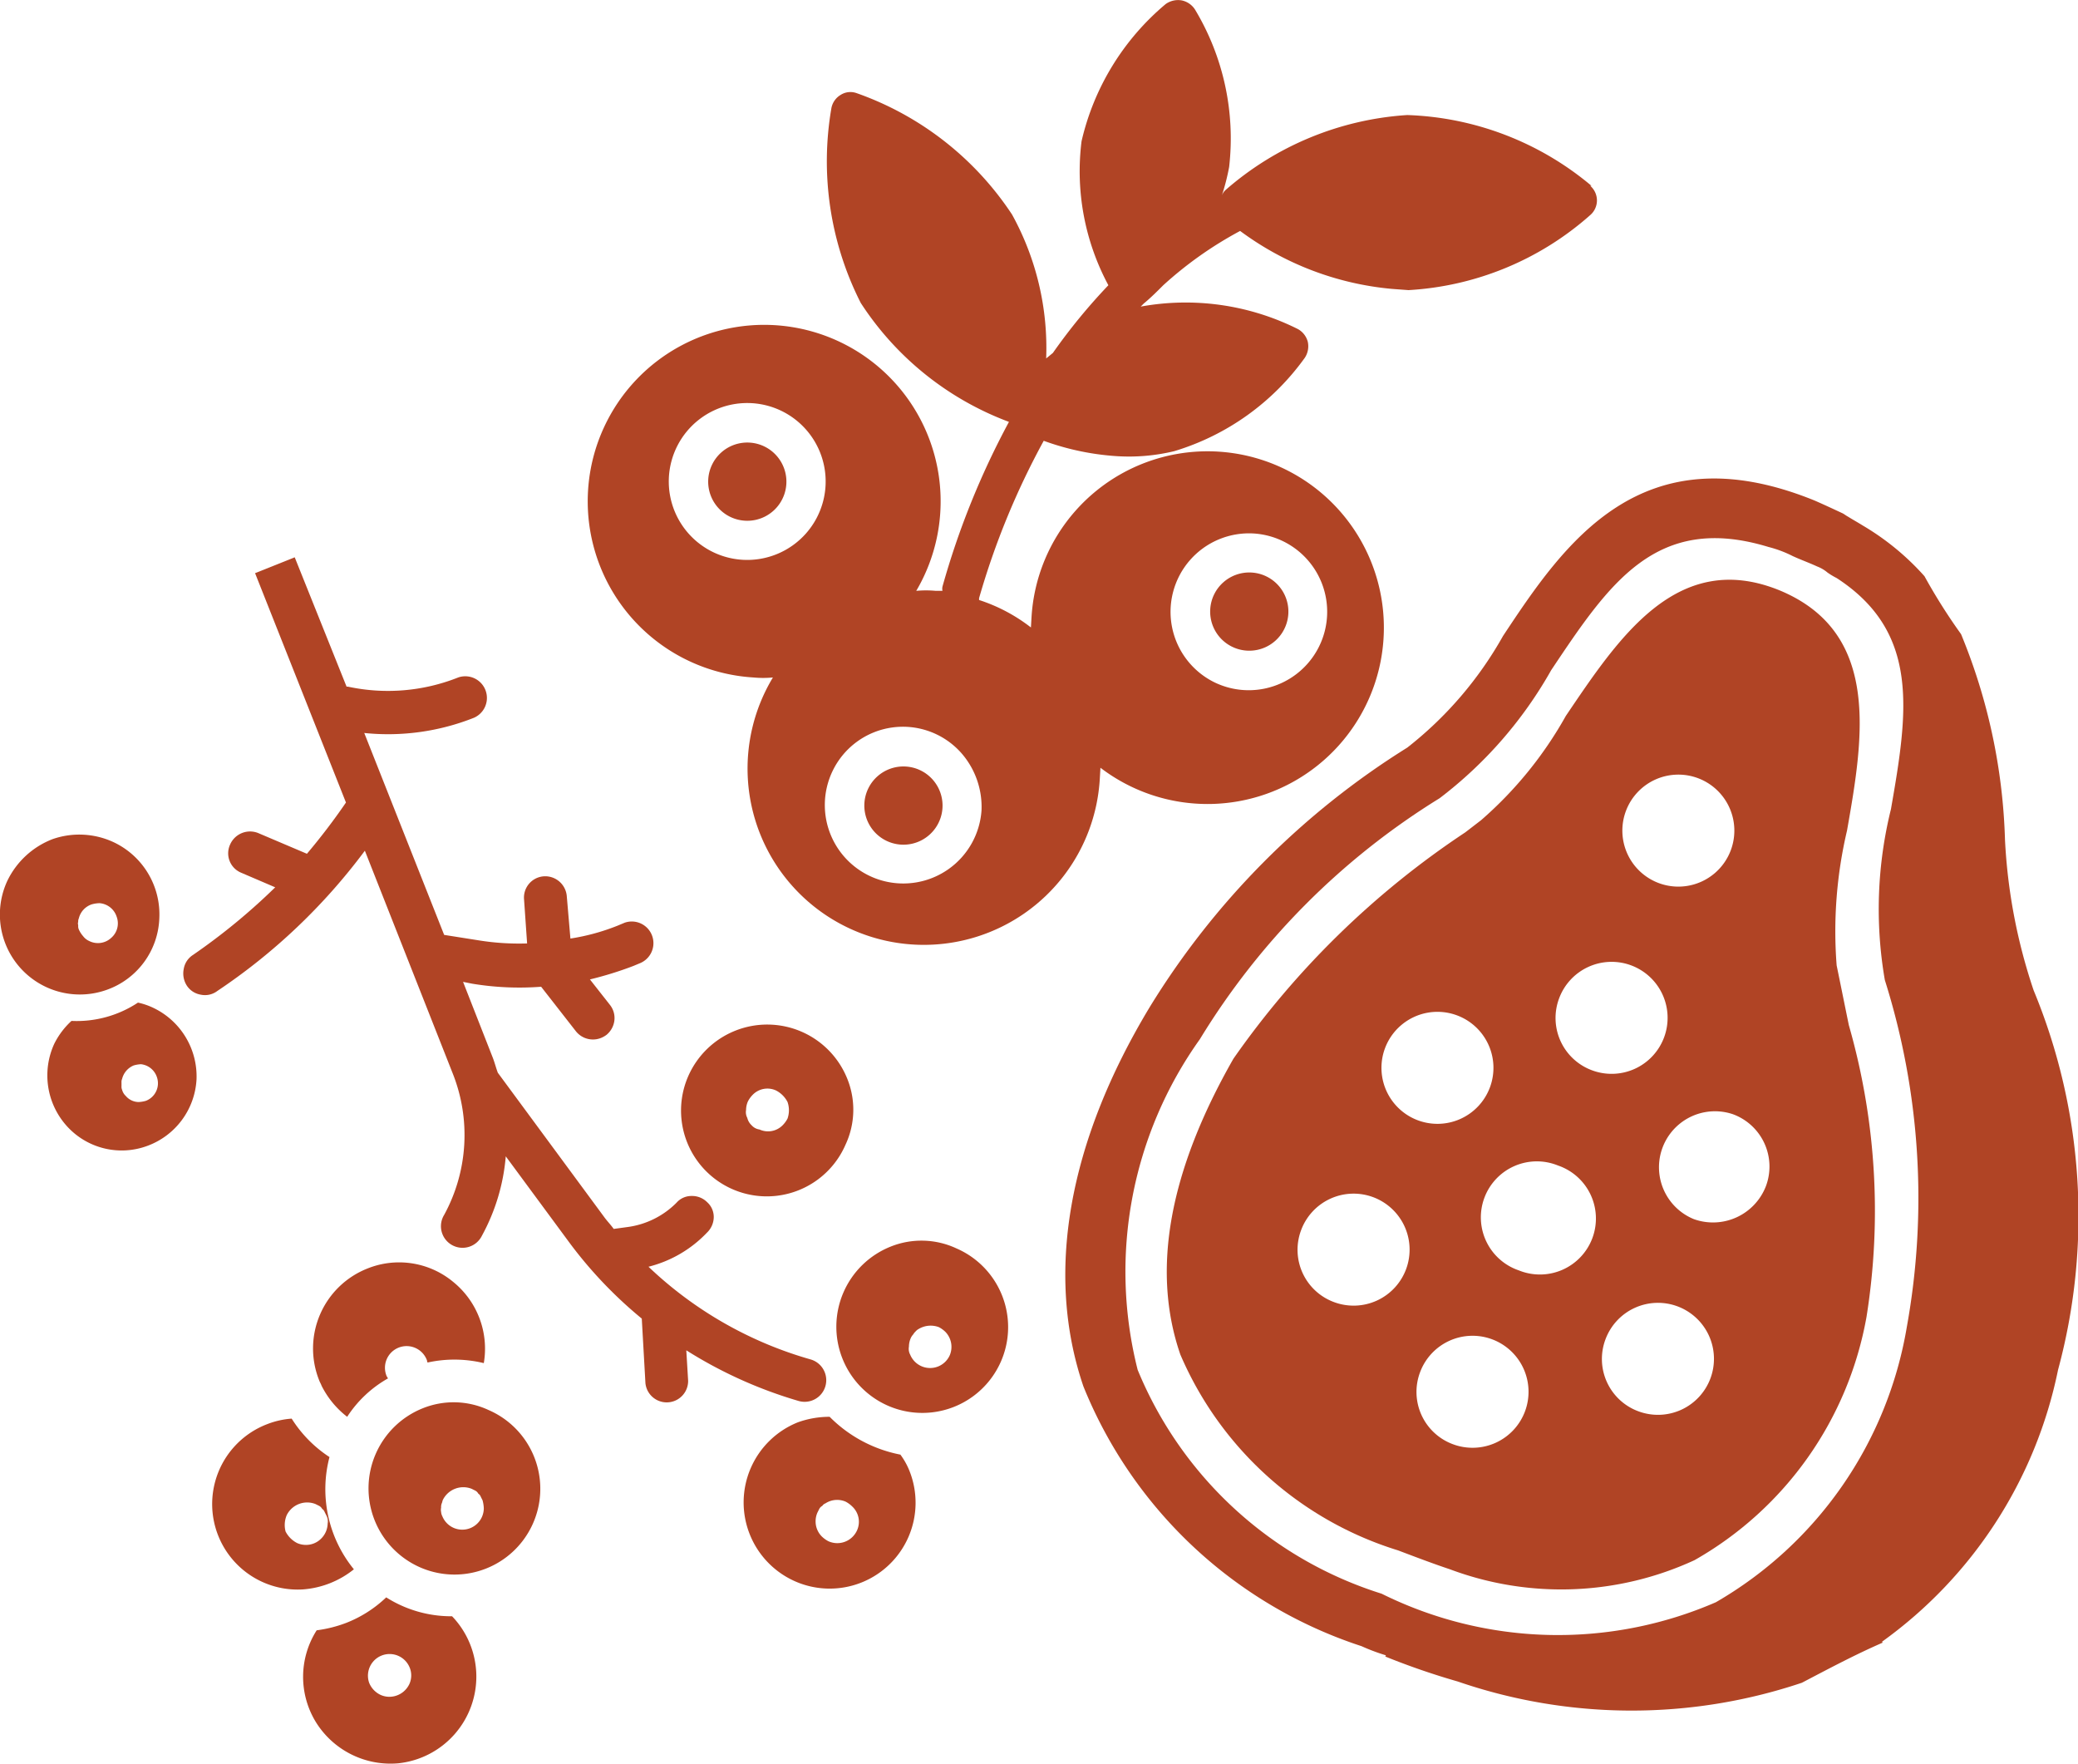 <svg xmlns="http://www.w3.org/2000/svg" width="34.069" height="28.912" viewBox="0 0 34.069 28.912"><defs><style>.cls-1{fill:#b04425;}</style></defs><g id="Layer_2" data-name="Layer 2"><g id="Layer_1-2" data-name="Layer 1"><path class="cls-1" d="M30.872,26.926l-.02-.01a7.272,7.272,0,0,0,2.89-4.46,9.667,9.667,0,0,0-.4-6.22,9.113,9.113,0,0,1-.47-2.47,9.556,9.556,0,0,0-.72-3.37,9.465,9.465,0,0,1-.6-.95,4.231,4.231,0,0,0-1.01-.83c-.08-.05-.17-.1-.25-.15-.02-.01-.06-.04-.08-.05-.15-.07-.3-.14-.46-.21-2.85-1.16-4.11.71-5.11,2.22a6.132,6.132,0,0,1-1.57,1.83,13.054,13.054,0,0,0-4.22,4.25c-1.34,2.22-1.72,4.37-1.09,6.22a7.391,7.391,0,0,0,4.56,4.26,3.252,3.252,0,0,0,.4.15l-.01.02a12.003,12.003,0,0,0,1.19.41,8.764,8.764,0,0,0,5.64.02C29.982,27.356,30.412,27.126,30.872,26.926Zm-8.22-.8a6.395,6.395,0,0,1-4-3.67h0a6.559,6.559,0,0,1,1.02-5.42,11.942,11.942,0,0,1,3.93-3.95,6.877,6.877,0,0,0,1.83-2.1c.95-1.42,1.72-2.58,3.56-2.02a1.931,1.931,0,0,1,.4.15c.13.06.27.11.4.17a.585.585,0,0,1,.17.1,1.19,1.19,0,0,0,.15.09c1.37.89,1.17,2.19.89,3.79a6.815,6.815,0,0,0-.1,2.8,11.878,11.878,0,0,1,.36,5.69,6.442,6.442,0,0,1-3.13,4.51A6.502,6.502,0,0,1,22.652,26.126Z"/><path class="cls-1" d="M26.862,23.136a.914.914,0,0,1-.54-1.18.918.918,0,1,1,.54,1.18Zm1.55-4.87a.914.914,0,0,1,.54,1.18.93.93,0,0,1-1.18.54.918.918,0,0,1,.64-1.72Zm-1.19-3.78a.918.918,0,1,1,.64-1.72.918.918,0,0,1-.64,1.72Zm-1.12,3.06a.914.914,0,0,1-.54-1.18.918.918,0,1,1,.54,1.18Zm-1.2,3.28a.918.918,0,1,1,.64-1.72.918.918,0,1,1-.64,1.72Zm-1.08,2.85a.914.914,0,0,1-.54-1.18.918.918,0,1,1,.54,1.18Zm-.6-5.32a.918.918,0,0,1,.64-1.72.918.918,0,1,1-.64,1.72Zm-1.35,2.99a.914.914,0,0,1-.54-1.18.918.918,0,1,1,.54,1.18Zm8.73.24a11.043,11.043,0,0,0-.29-4.78c-.07-.34-.14-.69-.2-.98a7.209,7.209,0,0,1,.17-2.21c.27-1.53.56-3.25-1.11-3.94-1.68-.68-2.64.79-3.5,2.06a6.398,6.398,0,0,1-1.39,1.71l-.26.2a14.215,14.215,0,0,0-3.8,3.71c-1.05,1.84-1.35,3.46-.87,4.85a5.715,5.715,0,0,0,3.57,3.21c.29.11.58.22.85.31a5.21,5.21,0,0,0,4.01-.15,5.742,5.742,0,0,0,2.82-3.99Z"/><path class="cls-1" d="M12.892,7.936a.641.641,0,1,1-1.28-.08.641.641,0,1,1,1.28.08"/><path class="cls-1" d="M15.452,13.246a.641.641,0,1,1-1.28-.08.641.641,0,1,1,1.28.08"/><path class="cls-1" d="M21.122,10.066a.641.641,0,1,1-1.28-.08.641.641,0,0,1,1.28.08"/><path class="cls-1" d="M16.092,13.286a1.286,1.286,0,1,1-2.44-.65,1.279,1.279,0,0,1,2.11-.29,1.339,1.339,0,0,1,.33.94Zm-3.93-4.11a1.286,1.286,0,1,1,.65-2.44,1.286,1.286,0,0,1-.65,2.44Zm8.4-.43a1.286,1.286,0,1,1-.65,2.44,1.287,1.287,0,0,1,.65-2.44Zm5.53-5.7a4.946,4.946,0,0,0-3.02-1.16,5.011,5.011,0,0,0-2.98,1.23.236.236,0,0,0-.06.09,3.593,3.593,0,0,0,.12-.47,4.098,4.098,0,0,0-.56-2.58.341.341,0,0,0-.22-.15.35.35,0,0,0-.26.06,4.15,4.15,0,0,0-1.38,2.25,3.95,3.95,0,0,0,.44,2.36,9.583,9.583,0,0,0-.91,1.11l-.11.09a4.525,4.525,0,0,0-.56-2.36,5.067,5.067,0,0,0-2.55-1.99.298.298,0,0,0-.26.03.322.322,0,0,0-.15.21,5.127,5.127,0,0,0,.48,3.2,4.966,4.966,0,0,0,2.43,1.95,13.16,13.16,0,0,0-1.09,2.7.163.163,0,0,0,0,.07h-.11a1.71,1.71,0,0,0-.32,0,2.893,2.893,0,1,0-2.67,1.42,1.71,1.71,0,0,0,.32,0,2.89,2.89,0,1,0,5.36,1.65l.01-.17a2.891,2.891,0,1,0-1.13-2.47l-.01.17a2.78,2.78,0,0,0-.85-.45v-.03a12.619,12.619,0,0,1,1.06-2.58,4.291,4.291,0,0,0,1.17.25,3.161,3.161,0,0,0,.97-.08,4.085,4.085,0,0,0,2.14-1.53.344.344,0,0,0,.05-.26.336.336,0,0,0-.16-.21,4.109,4.109,0,0,0-2.58-.37l.05-.05c.11-.09.22-.2.32-.3a6.229,6.229,0,0,1,1.26-.89,4.92,4.92,0,0,0,2.49.95l.27.02a4.911,4.911,0,0,0,2.98-1.23.317.317,0,0,0,0-.48Z"/><path class="cls-1" d="M7.932,24.726a.353.353,0,0,1-.03.14.353.353,0,0,1-.65-.01.185.185,0,0,1-.02-.07.163.163,0,0,1,0-.07.17.17,0,0,1,.01-.07c.01-.02.01-.04.02-.06a.374.374,0,0,1,.47-.18l.06.03a.12.12,0,0,1,.05.05.1.1,0,0,1,.04.05l.03.06a.585.585,0,0,1,.02.13Zm-1-1.64a1.414,1.414,0,0,0-.04,2.61,1.406,1.406,0,1,0,1.12-2.58,1.354,1.354,0,0,0-1.08-.03Z"/><path class="cls-1" d="M4.702,24.836a.374.374,0,0,1,.47-.18l.06.03h0a.12.12,0,0,1,.05.05.1.1,0,0,1,.04.05l.03.06a.2.2,0,0,1,.02.13.358.358,0,0,1-.11.25.347.347,0,0,1-.25.1.353.353,0,0,1-.14-.03.436.436,0,0,1-.19-.19.415.415,0,0,1,.02-.27Zm.26,1.22a1.511,1.511,0,0,0,.84-.33,2.076,2.076,0,0,1-.4-1.84,2.07,2.07,0,0,1-.62-.63,1.367,1.367,0,0,0-.4.09,1.402,1.402,0,0,0,.58,2.71Z"/><path class="cls-1" d="M6.712,27.606a.363.363,0,0,1-.33.21.353.353,0,0,1-.14-.03.372.372,0,0,1-.19-.2.355.355,0,0,1,.66-.26.341.341,0,0,1,0,.28Zm-.38-1.42a2.004,2.004,0,0,1-.66.42,2.11,2.11,0,0,1-.48.12,1.419,1.419,0,0,0-.01,1.51,1.44,1.44,0,0,0,1.35.67,1.429,1.429,0,0,0,.88-2.41,1.992,1.992,0,0,1-1.08-.31Z"/><path class="cls-1" d="M6.022,20.796a1.409,1.409,0,0,0-.79,1.83c.01.03.03.06.04.09a1.475,1.475,0,0,0,.42.51,1.925,1.925,0,0,1,.67-.63c-.01-.01-.01-.02-.02-.03a.355.355,0,1,1,.66-.26.037.037,0,0,0,.01.03,2.042,2.042,0,0,1,.92.01,1.409,1.409,0,0,0-.5-1.33,1.389,1.389,0,0,0-1.41-.22Z"/><path class="cls-1" d="M15.572,22.216a.353.353,0,0,1-.65-.01.2.2,0,0,1-.02-.13.353.353,0,0,1,.03-.14.209.209,0,0,1,.04-.06.218.218,0,0,1,.04-.05.176.176,0,0,1,.05-.04.383.383,0,0,1,.33-.03.444.444,0,0,1,.11.08.354.354,0,0,1,.07.38Zm-.97-1.78a1.414,1.414,0,0,0-.04,2.61,1.406,1.406,0,1,0,1.12-2.58,1.355,1.355,0,0,0-1.08-.03Z"/><path class="cls-1" d="M4.182,9.396l1.49,3.76a10.337,10.337,0,0,1-.64.84l-.8-.34h0a.357.357,0,0,0-.46.19.344.344,0,0,0,.18.46l.56.24a10.211,10.211,0,0,1-1.35,1.11.338.338,0,0,0-.15.23.369.369,0,0,0,.05.27.338.338,0,0,0,.23.15.333.333,0,0,0,.27-.06,9.796,9.796,0,0,0,2.42-2.3l1.44,3.65a2.733,2.733,0,0,1-.14,2.32.354.354,0,1,0,.62.34,3.273,3.273,0,0,0,.39-1.3l1.04,1.41a7.032,7.032,0,0,0,1.19,1.25l.06,1.06h0a.351.351,0,0,0,.7-.04l-.03-.5h0a7.265,7.265,0,0,0,1.84.83.354.354,0,0,0,.2-.68,6.384,6.384,0,0,1-2.66-1.52,1.992,1.992,0,0,0,.96-.56.358.358,0,0,0,.11-.25.325.325,0,0,0-.11-.25.347.347,0,0,0-.25-.1.325.325,0,0,0-.25.11,1.39,1.39,0,0,1-.81.4l-.22.03c-.05-.07-.11-.13-.16-.2l-1.74-2.36h0c-.03-.08-.05-.16-.08-.24l-.49-1.25.15.03a4.737,4.737,0,0,0,1.13.05l.57.73a.357.357,0,0,0,.41.11.405.405,0,0,0,.09-.05.36.36,0,0,0,.13-.23.346.346,0,0,0-.07-.26l-.33-.42a5.831,5.831,0,0,0,.71-.22l.12-.05a.355.355,0,0,0-.26-.66l-.12.05a3.52,3.52,0,0,1-.77.21l-.06-.7a.355.355,0,0,0-.38-.32.349.349,0,0,0-.32.38l.05.72a4.143,4.143,0,0,1-.79-.05l-.57-.09-1.31-3.31a3.815,3.815,0,0,0,1.8-.25.355.355,0,0,0-.26-.66,3.118,3.118,0,0,1-1.81.15h-.02l-.85-2.12Z"/><path class="cls-1" d="M12.322,18.446a.24.24,0,0,1-.07-.12.2.2,0,0,1-.02-.13.353.353,0,0,1,.03-.14.444.444,0,0,1,.08-.11.336.336,0,0,1,.38-.07.436.436,0,0,1,.19.19.416.416,0,0,1,0,.27.444.444,0,0,1-.08.11.336.336,0,0,1-.38.07.209.209,0,0,1-.13-.07Zm1.57-.76a1.414,1.414,0,0,0-2.61-.04,1.406,1.406,0,1,0,2.58,1.12,1.353,1.353,0,0,0,.03-1.08Z"/><path class="cls-1" d="M14.052,25.086a.355.355,0,0,1-.47.18.444.444,0,0,1-.11-.08.347.347,0,0,1-.1-.25.353.353,0,0,1,.03-.14l.03-.06a.12.12,0,0,1,.05-.05.1.1,0,0,1,.05-.04.352.352,0,0,1,.33-.03.444.444,0,0,1,.11.08.342.342,0,0,1,.08.39Zm-.45-1.86a1.538,1.538,0,0,0-.52.09,1.414,1.414,0,0,0-.04,2.61,1.408,1.408,0,0,0,1.87-1.81,1.174,1.174,0,0,0-.15-.27,2.233,2.233,0,0,1-1.16-.62Z"/><path class="cls-1" d="M1.912,15.026a.314.314,0,0,1-.09.35.319.319,0,0,1-.36.05.254.254,0,0,1-.1-.08.413.413,0,0,1-.07-.11.127.127,0,0,1-.01-.06c0-.02-.01-.04,0-.06a.127.127,0,0,1,.01-.06.324.324,0,0,1,.21-.23.507.507,0,0,1,.13-.02.321.321,0,0,1,.28.22Zm-1.79-.59a1.311,1.311,0,0,0,1.63,1.79,1.294,1.294,0,0,0,.86-1.17,1.308,1.308,0,0,0-.75-1.25,1.331,1.331,0,0,0-1-.05,1.371,1.371,0,0,0-.74.68Z"/><path class="cls-1" d="M2.572,17.656a.308.308,0,0,1-.18.39.502.502,0,0,1-.12.02.281.281,0,0,1-.21-.1.207.207,0,0,1-.06-.1.127.127,0,0,1-.01-.06v-.06a.127.127,0,0,1,.01-.06.323.323,0,0,1,.19-.22.502.502,0,0,1,.12-.02.311.311,0,0,1,.26.21Zm-1.4-.92a1.291,1.291,0,0,0-.28.37,1.24,1.24,0,0,0,.2,1.35,1.211,1.211,0,0,0,1.32.33,1.232,1.232,0,0,0,.81-1.09,1.245,1.245,0,0,0-.7-1.17,1.142,1.142,0,0,0-.26-.09,1.818,1.818,0,0,1-1.09.3Z"/></g></g></svg>